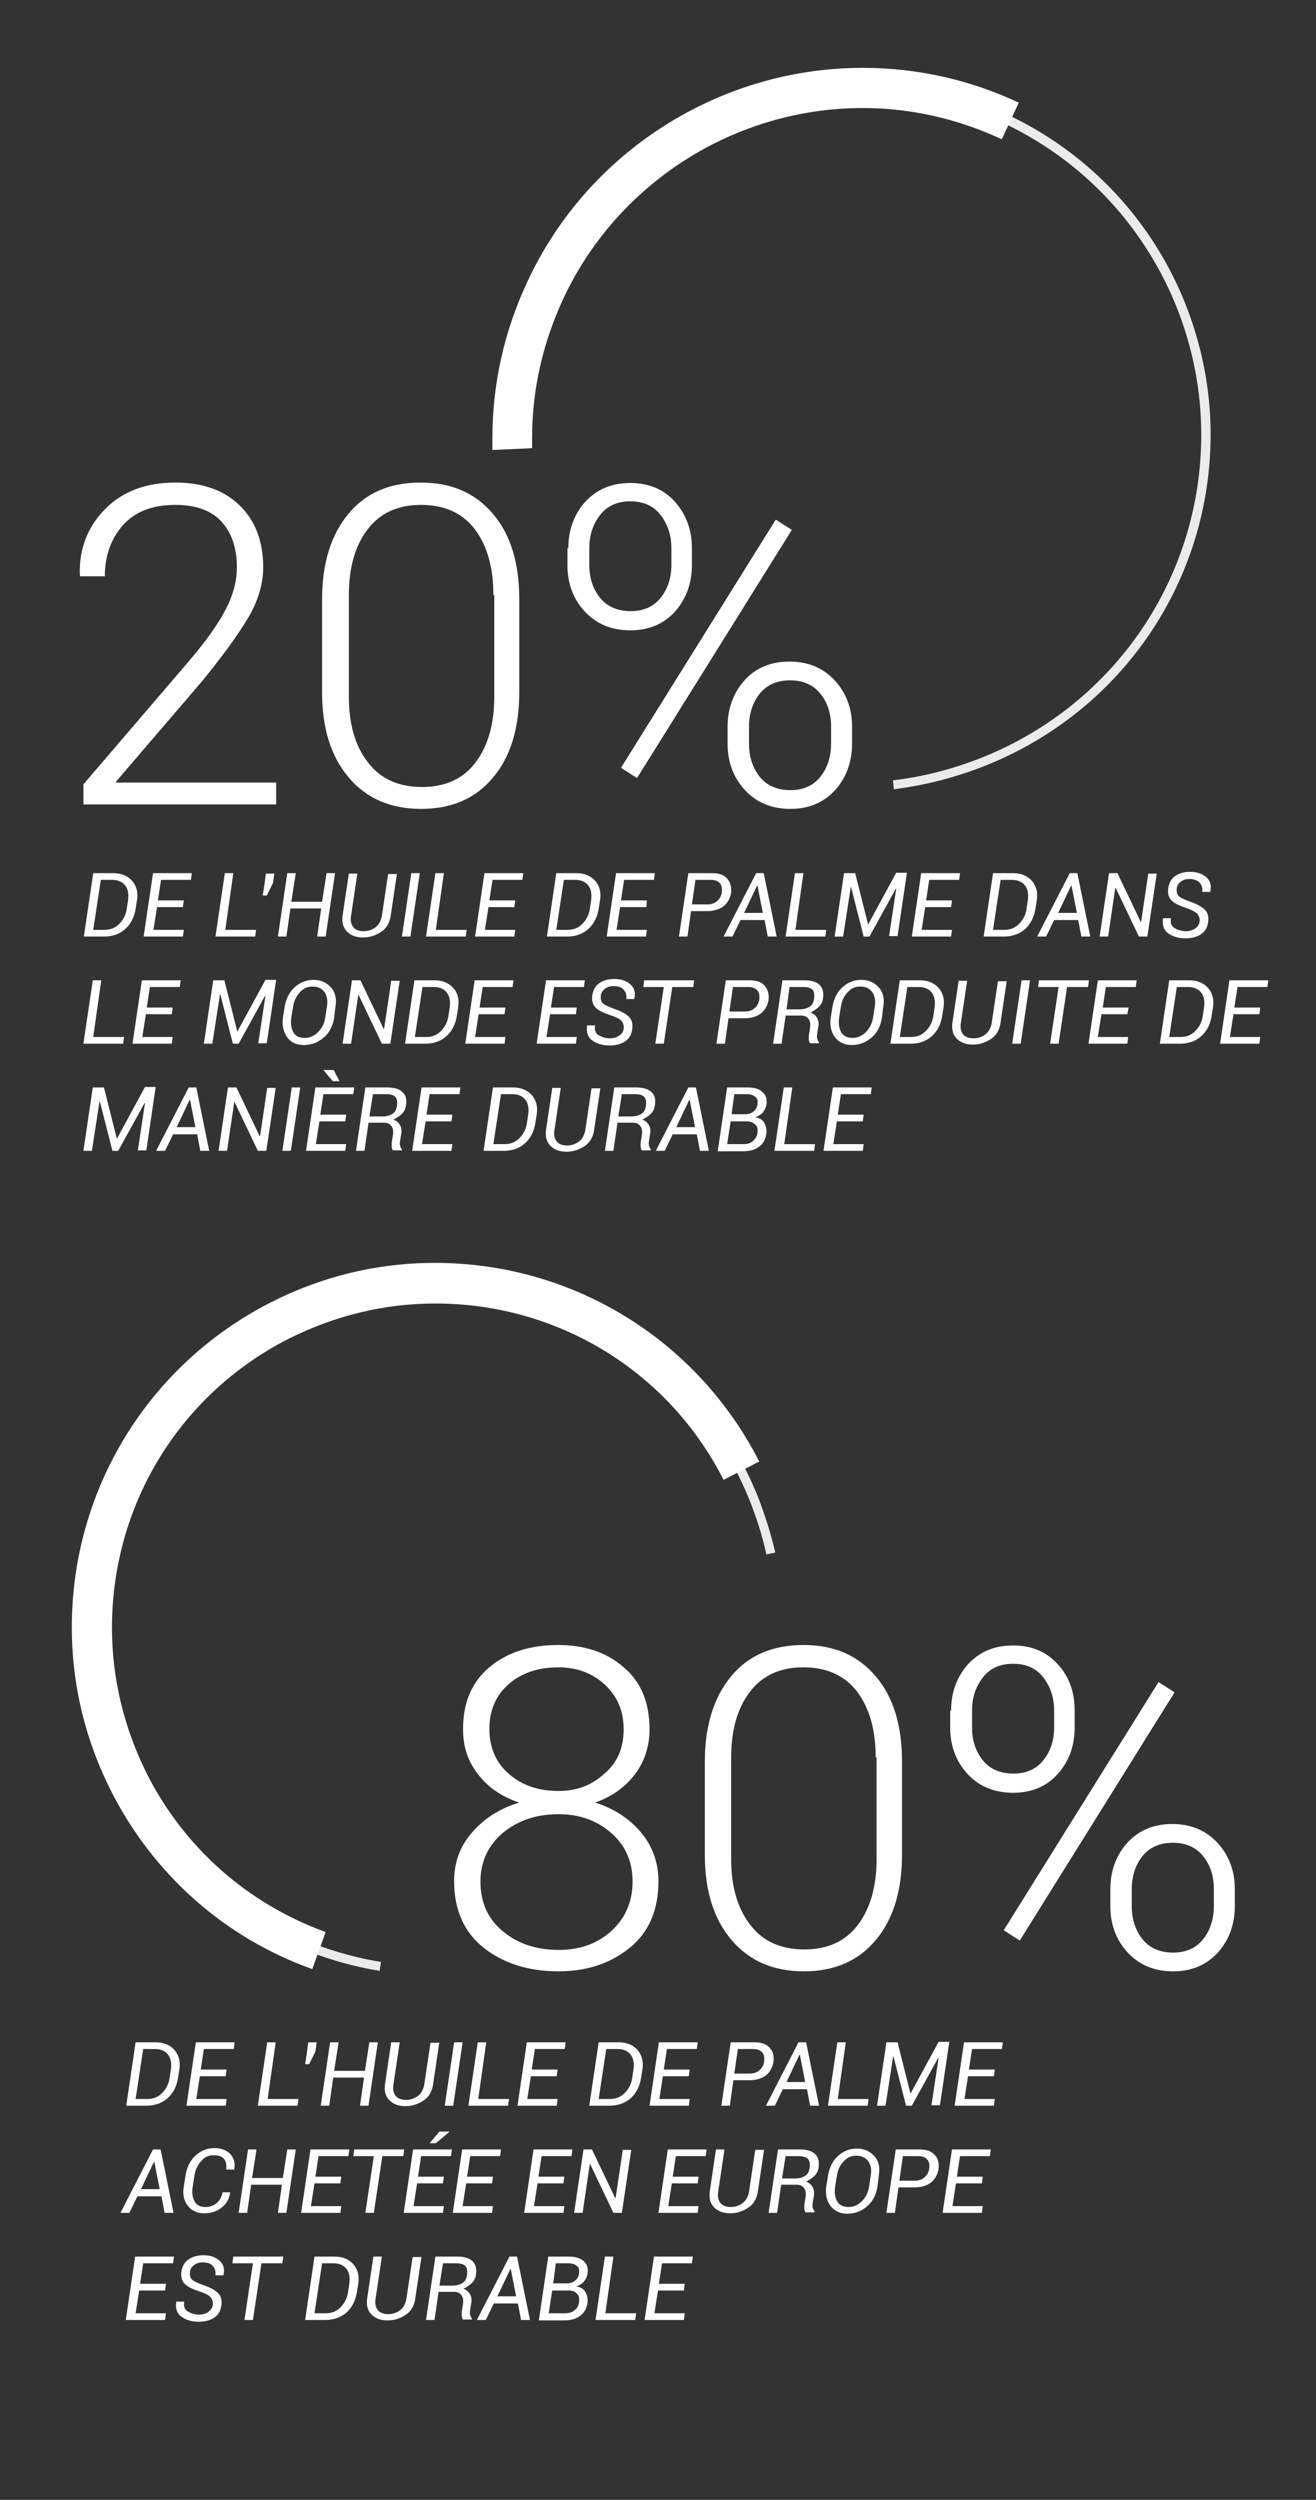 <?xml version="1.0" encoding="utf-8"?>
<!-- Generator: Adobe Illustrator 25.2.3, SVG Export Plug-In . SVG Version: 6.00 Build 0)  -->
<svg version="1.1" id="Calque_1" xmlns="http://www.w3.org/2000/svg" xmlns:xlink="http://www.w3.org/1999/xlink" x="0px" y="0px"
	 viewBox="0 0 295 560" style="enable-background:new 0 0 295 560;" xml:space="preserve">
<rect x="0" y="0" width="295" height="560" fill="#333333" stroke="none"/>
<style type="text/css">
	.st0{fill:#ECEBEB;}
	.st1{fill:#FFFFFF;}
</style>
<g id="OVAL-80_x25_">
	<path class="st0" d="M85.1,441.5C58,437,35.6,419.2,25.3,393.7c-3.8-9.4-5.7-19.2-5.7-29.2c0-32,19.2-60.4,48.8-72.3
		c9.4-3.8,19.2-5.7,29.2-5.7c32,0,60.4,19.2,72.3,48.8c1.6,4.1,2.9,8.3,3.9,12.5l-2,0.4c-0.9-4.1-2.2-8.2-3.8-12.2
		c-11.7-28.9-39.3-47.6-70.5-47.6c-9.8,0-19.3,1.9-28.4,5.6c-28.9,11.7-47.6,39.3-47.6,70.5c0,9.8,1.9,19.3,5.6,28.4
		c10,24.8,31.8,42.2,58.3,46.6L85.1,441.5z"/>
	<path class="st1" d="M70,441.1c-19.6-7-35.5-21.1-45-39.7c-5.9-11.6-8.9-24-8.9-36.9c0-30.8,17.1-58.7,44.5-72.7
		c11.6-5.9,24-8.9,36.9-8.9c30.8,0,58.7,17.1,72.7,44.5l-8,4.1C149.8,307.1,125,292,97.6,292c-11.5,0-22.5,2.7-32.9,7.9
		c-24.4,12.4-39.6,37.2-39.6,64.7c0,11.5,2.7,22.5,7.9,32.9c8.4,16.5,22.6,29,40,35.3L70,441.1z"/>
</g>
<g id="OVAL-20_x25_" transform="translate(72.476, 0)">
	<path class="st0" d="M127.9,176.8l-0.2-2c6.9-0.8,13.7-2.6,20.2-5.2c29.7-12,48.9-40.4,48.9-72.2c0-9.9-1.9-19.6-5.6-28.8
		c-11.9-29.4-40.1-48.4-72-48.4c-10.1,0-19.9,1.9-29.4,5.7C66.1,35.5,48.5,56,42.9,81l-2-0.4C46.7,55,64.7,33.8,89.1,24
		c9.7-3.9,19.8-5.9,30.1-5.9c32.7,0,61.7,19.5,73.9,49.6c3.8,9.5,5.8,19.4,5.8,29.6c0,32.7-19.7,61.8-50.2,74.1
		C142,174.1,135,175.9,127.9,176.8z"/>
	<path class="st1" d="M37.9,100.8c0-0.9,0-1.7,0-2.6c0-12.1,2.6-23.9,7.8-35C59.2,34,88.8,15.2,120.9,15.2c12.1,0,23.9,2.6,35,7.8
		l-3.8,8.2c-9.9-4.6-20.4-7-31.2-7c-28.7,0-55,16.8-67.1,42.7c-4.6,9.9-7,20.4-7,31.2c0,0.8,0,1.5,0,2.3L37.9,100.8z"/>
</g>
<g>
	<path class="st1" d="M61.9,180.2H18.7v-4.5l23.4-27.3c4.2-4.9,7-8.9,8.6-12.1c1.6-3.1,2.4-6.2,2.4-9.3c0-4.3-1.2-7.7-3.5-10.2
		c-2.3-2.5-5.8-3.7-10.3-3.7c-5.1,0-9,1.5-11.7,4.5c-2.7,3-4.1,6.9-4.1,11.5H18l-0.1-0.3c-0.2-5.8,1.7-10.7,5.6-14.7
		c3.9-4,9.2-6,15.8-6c6.1,0,10.9,1.7,14.4,5.1s5.3,8,5.3,13.9c0,3.8-1.2,7.7-3.5,11.5c-2.3,3.8-5.7,8.5-10.2,14L26,175.1l0.1,0.2
		h35.8V180.2z"/>
	<path class="st1" d="M116.4,155.1c0,8.1-2,14.5-5.9,19.1c-3.9,4.7-9.3,7-16.1,7s-12.2-2.3-16.2-7c-4-4.7-6-11-6-19.1v-20.9
		c0-8,2-14.4,5.9-19.1c3.9-4.7,9.3-7,16.2-7s12.2,2.3,16.2,7s5.9,11.1,5.9,19.1V155.1z M110.6,133.3c0-6.2-1.4-11.1-4.2-14.8
		c-2.8-3.6-6.8-5.4-12-5.4c-5.2,0-9.2,1.8-12,5.5c-2.8,3.6-4.2,8.6-4.2,14.7V156c0,6.2,1.4,11.1,4.3,14.8c2.8,3.7,6.9,5.5,12.1,5.5
		c5.2,0,9.2-1.8,12-5.5c2.8-3.7,4.2-8.6,4.2-14.8V133.3z"/>
	<path class="st1" d="M127.4,122.8c0-4.1,1.3-7.6,3.8-10.4c2.6-2.8,5.9-4.2,10.1-4.2c4.1,0,7.5,1.4,10,4.2s3.8,6.3,3.8,10.4v3.8
		c0,4.1-1.3,7.6-3.8,10.4c-2.5,2.8-5.9,4.2-10,4.2c-4.2,0-7.6-1.4-10.2-4.2c-2.6-2.8-3.9-6.3-3.9-10.4V122.8z M132.1,126.6
		c0,2.9,0.8,5.3,2.4,7.3c1.6,2,3.9,3,6.9,3c2.9,0,5.1-1,6.7-3c1.6-2,2.4-4.5,2.4-7.3v-3.8c0-2.9-0.8-5.3-2.4-7.4
		c-1.6-2.1-3.9-3.1-6.8-3.1s-5.2,1-6.8,3.1s-2.4,4.5-2.4,7.4V126.6z M142.8,174.3l-3.6-2.3l34.7-55.6l3.6,2.3L142.8,174.3z
		 M163.1,162.8c0-4.1,1.3-7.6,3.8-10.4s5.9-4.2,10.1-4.2c4.1,0,7.5,1.4,10.1,4.2s3.9,6.3,3.9,10.4v3.8c0,4.1-1.3,7.6-3.8,10.4
		c-2.6,2.8-5.9,4.2-10,4.2c-4.2,0-7.6-1.4-10.2-4.2c-2.6-2.8-3.9-6.3-3.9-10.4V162.8z M167.9,166.6c0,2.9,0.8,5.4,2.4,7.4
		c1.6,2,3.9,3,6.9,3c2.9,0,5.1-1,6.7-3c1.6-2,2.4-4.5,2.4-7.4v-3.8c0-3-0.8-5.4-2.4-7.4c-1.6-2-3.9-3-6.8-3s-5.2,1-6.8,3
		s-2.4,4.5-2.4,7.4V166.6z"/>
</g>
<g>
	<path class="st1" d="M145.6,387.4c0,3.8-1.1,7.2-3.3,10.1c-2.2,2.9-5.2,5-8.9,6.3c4.2,1.3,7.7,3.6,10.3,6.7
		c2.6,3.1,3.9,6.8,3.9,10.9c0,6.4-2.1,11.4-6.4,14.9s-9.6,5.3-16,5.3c-6.8,0-12.4-1.8-16.8-5.3c-4.4-3.5-6.6-8.5-6.6-14.9
		c0-4.2,1.3-7.8,4-10.9c2.7-3.1,6.2-5.4,10.6-6.7c-3.9-1.3-7-3.4-9.2-6.3c-2.3-2.9-3.4-6.2-3.4-10.1c0-6.1,2-10.7,6-14
		c4-3.3,9.1-4.9,15.3-4.9c5.9,0,10.8,1.6,14.6,4.9C143.7,376.7,145.6,381.4,145.6,387.4z M141.8,421.5c0-4.5-1.6-8.1-4.8-10.9
		s-7.1-4.2-11.8-4.2c-5,0-9.1,1.4-12.5,4.2c-3.3,2.8-5,6.5-5,10.9c0,4.7,1.7,8.4,5,11.1c3.3,2.8,7.5,4.2,12.6,4.2
		c4.7,0,8.6-1.4,11.7-4.2S141.8,426.1,141.8,421.5z M139.8,387.4c0-4.1-1.4-7.4-4.2-10s-6.3-3.9-10.4-3.9c-4.5,0-8.2,1.2-11.1,3.7
		c-2.9,2.5-4.4,5.9-4.4,10.1c0,4.2,1.5,7.6,4.4,10.1c3,2.6,6.7,3.8,11.1,3.8c4.1,0,7.5-1.3,10.3-3.9
		C138.4,394.9,139.8,391.5,139.8,387.4z"/>
	<path class="st1" d="M202.2,415.5c0,8.1-2,14.5-5.9,19.1c-3.9,4.7-9.3,7-16.1,7s-12.2-2.3-16.2-7c-4-4.7-6-11-6-19.1v-20.9
		c0-8,2-14.4,5.9-19.1c3.9-4.7,9.3-7,16.2-7s12.2,2.3,16.2,7s5.9,11.1,5.9,19.1V415.5z M196.3,393.7c0-6.2-1.4-11.1-4.2-14.8
		c-2.8-3.6-6.8-5.4-12-5.4c-5.2,0-9.2,1.8-12,5.5c-2.8,3.6-4.2,8.6-4.2,14.7v22.7c0,6.2,1.4,11.1,4.3,14.8c2.8,3.7,6.9,5.5,12.1,5.5
		c5.2,0,9.2-1.8,12-5.5c2.8-3.7,4.2-8.6,4.2-14.8V393.7z"/>
	<path class="st1" d="M213.2,383.2c0-4.1,1.3-7.6,3.8-10.4c2.6-2.8,5.9-4.2,10.1-4.2c4.1,0,7.5,1.4,10,4.2c2.6,2.8,3.8,6.3,3.8,10.4
		v3.8c0,4.1-1.3,7.6-3.8,10.4c-2.5,2.8-5.9,4.2-10,4.2c-4.2,0-7.6-1.4-10.2-4.2c-2.6-2.8-3.9-6.3-3.9-10.4V383.2z M217.9,387
		c0,2.9,0.8,5.3,2.4,7.3c1.6,2,3.9,3,6.9,3c2.9,0,5.1-1,6.7-3c1.6-2,2.4-4.5,2.4-7.3v-3.8c0-2.9-0.8-5.3-2.4-7.4
		c-1.6-2.1-3.9-3.1-6.8-3.1s-5.2,1-6.8,3.1s-2.4,4.5-2.4,7.4V387z M228.6,434.7l-3.6-2.3l34.7-55.6l3.6,2.3L228.6,434.7z
		 M248.9,423.2c0-4.1,1.3-7.6,3.8-10.4c2.6-2.8,5.9-4.2,10.1-4.2c4.1,0,7.5,1.4,10.1,4.2c2.6,2.8,3.9,6.3,3.9,10.4v3.8
		c0,4.1-1.3,7.6-3.8,10.4c-2.6,2.8-5.9,4.2-10,4.2c-4.2,0-7.6-1.4-10.2-4.2c-2.6-2.8-3.9-6.3-3.9-10.4V423.2z M253.7,427
		c0,2.9,0.8,5.4,2.4,7.4c1.6,2,3.9,3,6.9,3c2.9,0,5.1-1,6.7-3c1.6-2,2.4-4.5,2.4-7.4v-3.8c0-3-0.8-5.4-2.4-7.4c-1.6-2-3.9-3-6.8-3
		s-5.2,1-6.8,3c-1.6,2-2.4,4.5-2.4,7.4V427z"/>
</g>
<g>
	<path class="st1" d="M18.8,209.8l2.1-14.2h4.5c1.8,0,3.2,0.6,4.2,1.7s1.4,2.6,1.1,4.4l-0.3,1.9c-0.3,1.9-1.1,3.4-2.3,4.5
		s-2.9,1.7-4.7,1.7H18.8z M22.6,197.1l-1.7,11.2h2.5c1.3,0,2.4-0.4,3.3-1.3s1.5-2,1.7-3.3l0.3-2c0.2-1.4,0-2.5-0.6-3.3
		s-1.6-1.3-2.9-1.3H22.6z"/>
	<path class="st1" d="M41,203.2h-5.8l-0.8,5.1h6.8l-0.2,1.5h-8.8l2.1-14.2h8.7l-0.2,1.5h-6.7l-0.7,4.6h5.8L41,203.2z"/>
	<path class="st1" d="M50.5,208.3h6.9l-0.2,1.5h-8.9l2.1-14.2h1.9L50.5,208.3z"/>
	<path class="st1" d="M61.2,197.8l-1.4,2.8h-0.9l0.4-2.6l0.3-2.3h1.9L61.2,197.8z"/>
	<path class="st1" d="M73,209.8h-1.9l0.9-6.3h-6.9l-0.9,6.3h-1.9l2.1-14.2h1.9l-1,6.4h6.9l1-6.4h1.9L73,209.8z"/>
	<path class="st1" d="M89,195.6l-1.4,9.4c-0.2,1.6-0.9,2.9-2.1,3.7S83,210,81.4,210c-1.5,0-2.7-0.4-3.6-1.3s-1.2-2.1-1-3.6l1.4-9.4
		h1.9l-1.4,9.4c-0.2,1.1,0,2,0.5,2.6s1.3,0.9,2.3,0.9c1,0,1.9-0.3,2.7-0.9s1.2-1.5,1.4-2.5l1.4-9.4H89z"/>
	<path class="st1" d="M92,209.8h-1.9l2.1-14.2h1.9L92,209.8z"/>
	<path class="st1" d="M97.7,208.3h6.9l-0.2,1.5h-8.9l2.1-14.2h1.9L97.7,208.3z"/>
	<path class="st1" d="M115.3,203.2h-5.8l-0.8,5.1h6.8l-0.2,1.5h-8.8l2.1-14.2h8.7l-0.2,1.5h-6.7l-0.7,4.6h5.8L115.3,203.2z"/>
	<path class="st1" d="M122.6,209.8l2.1-14.2h4.5c1.8,0,3.2,0.6,4.2,1.7s1.4,2.6,1.1,4.4l-0.3,1.9c-0.3,1.9-1.1,3.4-2.3,4.5
		s-2.9,1.7-4.7,1.7H122.6z M126.4,197.1l-1.7,11.2h2.5c1.3,0,2.4-0.4,3.3-1.3s1.5-2,1.7-3.3l0.3-2c0.2-1.4,0-2.5-0.6-3.3
		s-1.6-1.3-2.9-1.3H126.4z"/>
	<path class="st1" d="M144.9,203.2H139l-0.8,5.1h6.8l-0.2,1.5h-8.8l2.1-14.2h8.7l-0.2,1.5h-6.7l-0.7,4.6h5.8L144.9,203.2z"/>
	<path class="st1" d="M154.9,204.1l-0.8,5.7h-1.9l2.1-14.2h5.4c1.5,0,2.6,0.4,3.3,1.2s1,1.8,0.9,3.1c-0.2,1.3-0.8,2.4-1.7,3.1
		c-0.9,0.7-2.2,1.1-3.7,1.1H154.9z M155.1,202.6h3.5c0.9,0,1.7-0.3,2.2-0.8c0.6-0.5,0.9-1.2,1-1.9c0.1-0.8,0-1.5-0.4-2
		c-0.4-0.5-1.1-0.8-2-0.8h-3.5L155.1,202.6z"/>
	<path class="st1" d="M171.4,206.1H166l-1.8,3.7h-2l7.3-14.2h1.7l2.9,14.2h-2L171.4,206.1z M166.8,204.5h4.2l-1.2-6.1l-0.1,0
		L166.8,204.5z"/>
	<path class="st1" d="M178.3,208.3h6.9l-0.2,1.5h-8.9l2.1-14.2h1.9L178.3,208.3z"/>
	<path class="st1" d="M194.6,207.1L194.6,207.1l6.3-11.6h2.4l-2.1,14.2h-1.9l1.6-10.6l-0.1,0l-5.9,10.7h-1.3l-2.8-11h-0.1l-1.7,11
		h-1.9l2.1-14.2h2.5L194.6,207.1z"/>
	<path class="st1" d="M213.2,203.2h-5.8l-0.8,5.1h6.8l-0.2,1.5h-8.8l2.1-14.2h8.7l-0.2,1.5h-6.7l-0.7,4.6h5.8L213.2,203.2z"/>
	<path class="st1" d="M220.5,209.8l2.1-14.2h4.5c1.8,0,3.2,0.6,4.2,1.7c1,1.2,1.4,2.6,1.1,4.4l-0.3,1.9c-0.3,1.9-1.1,3.4-2.3,4.5
		s-2.9,1.7-4.7,1.7H220.5z M224.3,197.1l-1.7,11.2h2.5c1.3,0,2.4-0.4,3.3-1.3c0.9-0.9,1.5-2,1.7-3.3l0.3-2c0.2-1.4,0-2.5-0.6-3.3
		s-1.6-1.3-2.9-1.3H224.3z"/>
	<path class="st1" d="M241.7,206.1h-5.4l-1.8,3.7h-2l7.3-14.2h1.7l2.9,14.2h-2L241.7,206.1z M237.2,204.5h4.2l-1.2-6.1l-0.1,0
		L237.2,204.5z"/>
	<path class="st1" d="M257.2,209.8h-1.9l-5.2-10.9l-0.1,0l-1.6,10.9h-1.9l2.1-14.2h1.9l5.2,10.9l0.1,0l1.6-10.8h1.9L257.2,209.8z"/>
	<path class="st1" d="M268.9,206.5c0.1-0.7-0.1-1.3-0.5-1.8c-0.4-0.4-1.3-0.9-2.5-1.3c-1.5-0.5-2.6-1-3.3-1.7s-0.9-1.7-0.7-2.9
		c0.2-1.1,0.7-2,1.6-2.6c0.9-0.6,2-0.9,3.3-0.9c1.5,0,2.7,0.4,3.6,1.2c0.9,0.8,1.2,1.8,0.9,3.2l0,0.1h-1.8c0.1-0.9-0.1-1.5-0.6-2.1
		c-0.5-0.5-1.3-0.8-2.3-0.8c-0.7,0-1.4,0.2-1.9,0.6s-0.8,0.8-0.9,1.4c-0.1,0.8,0,1.4,0.4,1.8c0.4,0.4,1.2,0.8,2.6,1.3
		c1.5,0.5,2.6,1.1,3.3,1.8c0.7,0.7,0.9,1.6,0.7,2.9c-0.2,1.2-0.7,2-1.6,2.6c-0.9,0.6-2.1,0.9-3.5,0.9c-1.5,0-2.8-0.4-3.8-1.1
		c-1-0.7-1.4-1.8-1.2-3.3l0-0.1h1.8c-0.2,1,0.1,1.8,0.8,2.2s1.5,0.7,2.6,0.7c0.7,0,1.4-0.2,2-0.6S268.8,207.1,268.9,206.5z"/>
	<path class="st1" d="M20.9,232.3h6.9l-0.2,1.5h-8.9l2.1-14.2h1.9L20.9,232.3z"/>
	<path class="st1" d="M38.5,227.2h-5.8l-0.8,5.1h6.8l-0.2,1.5h-8.8l2.1-14.2h8.7l-0.2,1.5h-6.7l-0.7,4.6h5.8L38.5,227.2z"/>
	<path class="st1" d="M53.2,231.1L53.2,231.1l6.3-11.6h2.4l-2.1,14.2h-1.9l1.6-10.6l-0.1,0l-5.9,10.7h-1.3l-2.8-11h-0.1l-1.7,11
		h-1.9l2.1-14.2h2.5L53.2,231.1z"/>
	<path class="st1" d="M74.9,228c-0.3,1.8-1,3.3-2.3,4.4s-2.7,1.7-4.5,1.7c-1.6,0-2.9-0.6-3.7-1.7s-1.2-2.6-1-4.3l0.4-2.5
		c0.3-1.8,1-3.3,2.2-4.4s2.6-1.7,4.3-1.7c1.6,0,2.9,0.6,3.9,1.7s1.3,2.6,1,4.3L74.9,228z M73.3,225.4c0.2-1.3,0-2.4-0.6-3.2
		s-1.5-1.2-2.7-1.2c-1.1,0-2,0.4-2.8,1.3s-1.3,1.9-1.5,3.2l-0.4,2.5c-0.2,1.4,0,2.4,0.5,3.3s1.4,1.2,2.5,1.2c1.1,0,2.1-0.4,3-1.3
		s1.4-1.9,1.6-3.2L73.3,225.4z"/>
	<path class="st1" d="M87.5,233.8h-1.9l-5.2-10.9l-0.1,0l-1.6,10.9h-1.9l2.1-14.2h1.9l5.2,10.9l0.1,0l1.6-10.8h1.9L87.5,233.8z"/>
	<path class="st1" d="M90.8,233.8l2.1-14.2h4.5c1.8,0,3.2,0.6,4.2,1.7s1.4,2.6,1.1,4.4l-0.3,1.9c-0.3,1.9-1.1,3.4-2.3,4.5
		s-2.9,1.7-4.7,1.7H90.8z M94.7,221.1L93,232.3h2.5c1.3,0,2.4-0.4,3.3-1.3s1.5-2,1.7-3.3l0.3-2c0.2-1.4,0-2.5-0.6-3.3
		s-1.6-1.3-2.9-1.3H94.7z"/>
	<path class="st1" d="M113.1,227.2h-5.8l-0.8,5.1h6.8l-0.2,1.5h-8.8l2.1-14.2h8.7l-0.2,1.5h-6.7l-0.7,4.6h5.8L113.1,227.2z"/>
	<path class="st1" d="M129.1,227.2h-5.8l-0.8,5.1h6.8l-0.2,1.5h-8.8l2.1-14.2h8.7l-0.2,1.5h-6.7l-0.7,4.6h5.8L129.1,227.2z"/>
	<path class="st1" d="M139.8,230.5c0.1-0.7-0.1-1.3-0.5-1.8s-1.3-0.9-2.5-1.3c-1.5-0.5-2.6-1-3.3-1.7s-0.9-1.7-0.7-2.9
		c0.2-1.1,0.7-2,1.6-2.6s2-0.9,3.3-0.9c1.5,0,2.7,0.4,3.6,1.2s1.2,1.8,0.9,3.2l0,0.1h-1.8c0.1-0.9-0.1-1.5-0.6-2.1s-1.3-0.8-2.3-0.8
		c-0.7,0-1.4,0.2-1.9,0.6s-0.8,0.8-0.9,1.4c-0.1,0.8,0,1.4,0.4,1.8s1.2,0.8,2.6,1.3c1.5,0.5,2.6,1.1,3.3,1.8s0.9,1.6,0.7,2.9
		c-0.2,1.2-0.7,2-1.6,2.6s-2.1,0.9-3.5,0.9c-1.5,0-2.8-0.4-3.8-1.1s-1.4-1.8-1.2-3.3l0-0.1h1.8c-0.2,1,0.1,1.8,0.8,2.2
		s1.5,0.7,2.6,0.7c0.7,0,1.4-0.2,2-0.6S139.7,231.1,139.8,230.5z"/>
	<path class="st1" d="M155.4,221.1h-4.7l-1.9,12.7h-1.9l1.9-12.7h-4.6l0.2-1.5h11.2L155.4,221.1z"/>
	<path class="st1" d="M163.3,228.1l-0.8,5.7h-1.9l2.1-14.2h5.4c1.5,0,2.6,0.4,3.3,1.2s1,1.8,0.9,3.1c-0.2,1.3-0.8,2.4-1.7,3.1
		c-0.9,0.7-2.2,1.1-3.7,1.1H163.3z M163.5,226.6h3.5c0.9,0,1.7-0.3,2.2-0.8c0.6-0.5,0.9-1.2,1-1.9c0.1-0.8,0-1.5-0.4-2
		c-0.4-0.5-1.1-0.8-2-0.8h-3.5L163.5,226.6z"/>
	<path class="st1" d="M176.1,227.6l-0.9,6.2h-1.9l2.1-14.2h4.9c1.5,0,2.6,0.3,3.4,1c0.7,0.7,1,1.7,0.8,3c-0.1,0.8-0.4,1.4-0.9,1.9
		c-0.5,0.5-1.1,0.9-1.9,1.3c0.7,0.3,1.2,0.7,1.5,1.3s0.4,1.3,0.2,2.1l-0.2,1.3c-0.1,0.5-0.1,0.9,0,1.2s0.2,0.6,0.4,0.8l0,0.2h-2
		c-0.2-0.2-0.3-0.5-0.3-1c0-0.4,0-0.9,0.1-1.3l0.2-1.3c0.1-0.8,0-1.4-0.4-1.9c-0.4-0.5-0.9-0.7-1.7-0.7H176.1z M176.3,226.1h2.8
		c1,0,1.8-0.2,2.4-0.6c0.6-0.4,0.9-1,1-1.9c0.1-0.8,0-1.5-0.4-1.9c-0.4-0.4-1.1-0.6-2.1-0.6H177L176.3,226.1z"/>
	<path class="st1" d="M197.7,228c-0.3,1.8-1,3.3-2.3,4.4s-2.7,1.7-4.5,1.7c-1.6,0-2.8-0.6-3.7-1.7c-0.9-1.2-1.2-2.6-1-4.3l0.4-2.5
		c0.3-1.8,1-3.3,2.2-4.4c1.2-1.1,2.6-1.7,4.3-1.7c1.6,0,2.9,0.6,3.9,1.7s1.3,2.6,1,4.3L197.7,228z M196.1,225.4
		c0.2-1.3,0-2.4-0.6-3.2c-0.6-0.8-1.5-1.2-2.7-1.2c-1.1,0-2,0.4-2.8,1.3c-0.8,0.8-1.3,1.9-1.5,3.2l-0.4,2.5c-0.2,1.4,0,2.4,0.5,3.3
		c0.5,0.8,1.4,1.2,2.5,1.2c1.1,0,2.1-0.4,3-1.3c0.8-0.8,1.4-1.9,1.6-3.2L196.1,225.4z"/>
	<path class="st1" d="M199.6,233.8l2.1-14.2h4.5c1.8,0,3.2,0.6,4.2,1.7c1,1.2,1.4,2.6,1.1,4.4l-0.3,1.9c-0.3,1.9-1.1,3.4-2.3,4.5
		s-2.9,1.7-4.7,1.7H199.6z M203.4,221.1l-1.7,11.2h2.5c1.3,0,2.4-0.4,3.3-1.3c0.9-0.9,1.5-2,1.7-3.3l0.3-2c0.2-1.4,0-2.5-0.6-3.3
		s-1.6-1.3-2.9-1.3H203.4z"/>
	<path class="st1" d="M225.7,219.6l-1.4,9.4c-0.2,1.6-0.9,2.9-2.1,3.7s-2.5,1.3-4.1,1.3c-1.5,0-2.7-0.4-3.6-1.3s-1.2-2.1-1-3.6
		l1.4-9.4h1.9l-1.4,9.4c-0.2,1.1,0,2,0.5,2.6s1.3,0.9,2.3,0.9c1,0,1.9-0.3,2.7-0.9c0.8-0.6,1.2-1.5,1.4-2.5l1.4-9.4H225.7z"/>
	<path class="st1" d="M228.8,233.8h-1.9l2.1-14.2h1.9L228.8,233.8z"/>
	<path class="st1" d="M243.9,221.1h-4.7l-1.9,12.7h-1.9l1.9-12.7h-4.6l0.2-1.5h11.2L243.9,221.1z"/>
	<path class="st1" d="M252.7,227.2h-5.8l-0.8,5.1h6.8l-0.2,1.5H244l2.1-14.2h8.7l-0.2,1.5h-6.7l-0.7,4.6h5.8L252.7,227.2z"/>
	<path class="st1" d="M260,233.8l2.1-14.2h4.5c1.8,0,3.2,0.6,4.2,1.7c1,1.2,1.4,2.6,1.1,4.4l-0.3,1.9c-0.3,1.9-1.1,3.4-2.3,4.5
		s-2.9,1.7-4.7,1.7H260z M263.8,221.1l-1.7,11.2h2.5c1.3,0,2.4-0.4,3.3-1.3c0.9-0.9,1.5-2,1.7-3.3l0.3-2c0.2-1.4,0-2.5-0.6-3.3
		s-1.6-1.3-2.9-1.3H263.8z"/>
	<path class="st1" d="M282.3,227.2h-5.8l-0.8,5.1h6.8l-0.2,1.5h-8.8l2.1-14.2h8.7l-0.2,1.5h-6.7l-0.7,4.6h5.8L282.3,227.2z"/>
	<path class="st1" d="M26.2,255.1L26.2,255.1l6.3-11.6h2.4l-2.1,14.2h-1.9l1.6-10.6l-0.1,0l-5.9,10.7h-1.3l-2.8-11h-0.1l-1.7,11
		h-1.9l2.1-14.2h2.5L26.2,255.1z"/>
	<path class="st1" d="M44.2,254.1h-5.4l-1.8,3.7h-2l7.3-14.2H44l2.9,14.2h-2L44.2,254.1z M39.6,252.5h4.2l-1.2-6.1l-0.1,0
		L39.6,252.5z"/>
	<path class="st1" d="M59.7,257.8h-1.9l-5.2-10.9l-0.1,0l-1.6,10.9h-1.9l2.1-14.2H53l5.2,10.9l0.1,0l1.6-10.8h1.9L59.7,257.8z"/>
	<path class="st1" d="M65.2,257.8h-1.9l2.1-14.2h1.9L65.2,257.8z"/>
	<path class="st1" d="M77.4,251.2h-5.8l-0.8,5.1h6.8l-0.2,1.5h-8.8l2.1-14.2h8.7l-0.2,1.5h-6.7l-0.7,4.6h5.8L77.4,251.2z
		 M76.1,242.2h-1.5l-2.1-2.5l0,0h2.3L76.1,242.2z"/>
	<path class="st1" d="M82.6,251.6l-0.9,6.2h-1.9l2.1-14.2h4.9c1.5,0,2.6,0.3,3.4,1s1,1.7,0.8,3c-0.1,0.8-0.4,1.4-0.9,1.9
		s-1.1,0.9-1.9,1.3c0.7,0.3,1.2,0.7,1.5,1.3s0.4,1.3,0.2,2.1l-0.2,1.3c-0.1,0.5-0.1,0.9,0,1.2s0.2,0.6,0.4,0.8l0,0.2h-2
		c-0.2-0.2-0.3-0.5-0.3-1s0-0.9,0.1-1.3l0.2-1.3c0.1-0.8,0-1.4-0.4-1.9s-0.9-0.7-1.7-0.7H82.6z M82.8,250.1h2.8c1,0,1.8-0.2,2.4-0.6
		s0.9-1,1-1.9c0.1-0.8,0-1.5-0.4-1.9s-1.1-0.6-2.1-0.6h-2.9L82.8,250.1z"/>
	<path class="st1" d="M101.2,251.2h-5.8l-0.8,5.1h6.8l-0.2,1.5h-8.8l2.1-14.2h8.7l-0.2,1.5h-6.7l-0.7,4.6h5.8L101.2,251.2z"/>
	<path class="st1" d="M108.4,257.8l2.1-14.2h4.5c1.8,0,3.2,0.6,4.2,1.7s1.4,2.6,1.1,4.4l-0.3,1.9c-0.3,1.9-1.1,3.4-2.3,4.5
		s-2.9,1.7-4.7,1.7H108.4z M112.3,245.1l-1.7,11.2h2.5c1.3,0,2.4-0.4,3.3-1.3s1.5-2,1.7-3.3l0.3-2c0.2-1.4,0-2.5-0.6-3.3
		s-1.6-1.3-2.9-1.3H112.3z"/>
	<path class="st1" d="M134.6,243.6l-1.4,9.4c-0.2,1.6-0.9,2.9-2.1,3.7s-2.5,1.3-4.1,1.3c-1.5,0-2.7-0.4-3.6-1.3s-1.2-2.1-1-3.6
		l1.4-9.4h1.9l-1.4,9.4c-0.2,1.1,0,2,0.5,2.6s1.3,0.9,2.3,0.9c1,0,1.9-0.3,2.7-0.9s1.2-1.5,1.4-2.5l1.4-9.4H134.6z"/>
	<path class="st1" d="M138.4,251.6l-0.9,6.2h-1.9l2.1-14.2h4.9c1.5,0,2.6,0.3,3.4,1s1,1.7,0.8,3c-0.1,0.8-0.4,1.4-0.9,1.9
		s-1.1,0.9-1.9,1.3c0.7,0.3,1.2,0.7,1.5,1.3s0.4,1.3,0.2,2.1l-0.2,1.3c-0.1,0.5-0.1,0.9,0,1.2s0.2,0.6,0.4,0.8l0,0.2h-2
		c-0.2-0.2-0.3-0.5-0.3-1s0-0.9,0.1-1.3l0.2-1.3c0.1-0.8,0-1.4-0.4-1.9s-0.9-0.7-1.7-0.7H138.4z M138.6,250.1h2.8
		c1,0,1.8-0.2,2.4-0.6s0.9-1,1-1.9c0.1-0.8,0-1.5-0.4-1.9s-1.1-0.6-2.1-0.6h-2.9L138.6,250.1z"/>
	<path class="st1" d="M156.2,254.1h-5.4l-1.8,3.7h-2l7.3-14.2h1.7l2.9,14.2h-2L156.2,254.1z M151.6,252.5h4.2l-1.2-6.1l-0.1,0
		L151.6,252.5z"/>
	<path class="st1" d="M160.9,257.8l2.1-14.2h4.6c1.4,0,2.5,0.3,3.3,1s1.1,1.6,0.9,2.9c-0.1,0.6-0.4,1.2-0.8,1.7
		c-0.4,0.5-1,0.8-1.7,1.1c0.9,0.1,1.6,0.5,2,1.2s0.6,1.5,0.5,2.4c-0.2,1.4-0.8,2.4-1.7,3c-0.9,0.7-2.1,1-3.6,1H160.9z M163.8,251.1
		l-0.8,5.2h3.7c0.8,0,1.6-0.2,2.1-0.7s0.9-1,1-1.8c0.1-0.8,0-1.5-0.5-1.9s-1-0.7-1.9-0.7h-0.1H163.8z M164,249.6h3.1
		c0.7,0,1.3-0.2,1.8-0.6c0.5-0.4,0.8-0.9,0.9-1.6c0.1-0.8,0-1.4-0.5-1.7c-0.4-0.4-1.1-0.6-2-0.6h-2.7L164,249.6z"/>
	<path class="st1" d="M175.8,256.3h6.9l-0.2,1.5h-8.9l2.1-14.2h1.9L175.8,256.3z"/>
	<path class="st1" d="M193.4,251.2h-5.8l-0.8,5.1h6.8l-0.2,1.5h-8.8l2.1-14.2h8.7l-0.2,1.5h-6.7l-0.7,4.6h5.8L193.4,251.2z"/>
</g>
<g>
	<path class="st1" d="M28.3,471.7l2.1-14.2h4.5c1.8,0,3.2,0.6,4.2,1.7c1,1.2,1.4,2.6,1.1,4.4l-0.3,1.9c-0.3,1.9-1.1,3.4-2.3,4.5
		s-2.9,1.7-4.7,1.7H28.3z M32.1,459l-1.7,11.2H33c1.3,0,2.4-0.4,3.3-1.3c0.9-0.9,1.5-2,1.7-3.3l0.3-2c0.2-1.4,0-2.5-0.6-3.3
		c-0.6-0.8-1.6-1.3-2.9-1.3H32.1z"/>
	<path class="st1" d="M50.6,465.1h-5.8l-0.8,5.1h6.8l-0.2,1.5h-8.8l2.1-14.2h8.7l-0.2,1.5h-6.7l-0.7,4.6h5.8L50.6,465.1z"/>
	<path class="st1" d="M60,470.2h6.9l-0.2,1.5h-8.9l2.1-14.2h1.9L60,470.2z"/>
	<path class="st1" d="M70.7,459.6l-1.4,2.8h-0.9l0.4-2.6l0.3-2.3H71L70.7,459.6z"/>
	<path class="st1" d="M82.6,471.7h-1.9l0.9-6.3h-6.9l-0.9,6.3h-1.9l2.1-14.2h1.9l-1,6.4h6.9l1-6.4h1.9L82.6,471.7z"/>
	<path class="st1" d="M98.5,457.4l-1.4,9.4c-0.2,1.6-0.9,2.9-2.1,3.7s-2.5,1.3-4.1,1.3c-1.5,0-2.7-0.4-3.6-1.3s-1.2-2.1-1-3.6
		l1.4-9.4h1.9l-1.4,9.4c-0.2,1.1,0,2,0.5,2.6c0.5,0.6,1.3,0.9,2.3,0.9c1,0,1.9-0.3,2.7-0.9c0.8-0.6,1.2-1.5,1.4-2.5l1.4-9.4H98.5z"
		/>
	<path class="st1" d="M101.6,471.7h-1.9l2.1-14.2h1.9L101.6,471.7z"/>
	<path class="st1" d="M107.2,470.2h6.9l-0.2,1.5h-8.9l2.1-14.2h1.9L107.2,470.2z"/>
	<path class="st1" d="M124.8,465.1H119l-0.8,5.1h6.8l-0.2,1.5h-8.8l2.1-14.2h8.7l-0.2,1.5h-6.7l-0.7,4.6h5.8L124.8,465.1z"/>
	<path class="st1" d="M132.1,471.7l2.1-14.2h4.5c1.8,0,3.2,0.6,4.2,1.7c1,1.2,1.4,2.6,1.1,4.4l-0.3,1.9c-0.3,1.9-1.1,3.4-2.3,4.5
		s-2.9,1.7-4.7,1.7H132.1z M135.9,459l-1.7,11.2h2.5c1.3,0,2.4-0.4,3.3-1.3c0.9-0.9,1.5-2,1.7-3.3l0.3-2c0.2-1.4,0-2.5-0.6-3.3
		c-0.6-0.8-1.6-1.3-2.9-1.3H135.9z"/>
	<path class="st1" d="M154.4,465.1h-5.8l-0.8,5.1h6.8l-0.2,1.5h-8.8l2.1-14.2h8.7l-0.2,1.5h-6.7l-0.7,4.6h5.8L154.4,465.1z"/>
	<path class="st1" d="M164.4,466l-0.8,5.7h-1.9l2.1-14.2h5.4c1.5,0,2.6,0.4,3.3,1.2c0.8,0.8,1,1.8,0.9,3.1c-0.2,1.3-0.8,2.4-1.7,3.1
		c-0.9,0.7-2.2,1.1-3.7,1.1H164.4z M164.6,464.5h3.5c0.9,0,1.7-0.3,2.2-0.8c0.6-0.5,0.9-1.2,1-1.9c0.1-0.8,0-1.5-0.4-2
		c-0.4-0.5-1.1-0.8-2-0.8h-3.5L164.6,464.5z"/>
	<path class="st1" d="M180.9,468h-5.4l-1.8,3.7h-2l7.3-14.2h1.7l2.9,14.2h-2L180.9,468z M176.3,466.4h4.2l-1.2-6.1l-0.1,0
		L176.3,466.4z"/>
	<path class="st1" d="M187.8,470.2h6.9l-0.2,1.5h-8.9l2.1-14.2h1.9L187.8,470.2z"/>
	<path class="st1" d="M204.1,469L204.1,469l6.3-11.6h2.4l-2.1,14.2h-1.9l1.6-10.6l-0.1,0l-5.9,10.7h-1.3l-2.8-11h-0.1l-1.7,11h-1.9
		l2.1-14.2h2.5L204.1,469z"/>
	<path class="st1" d="M222.8,465.1h-5.8l-0.8,5.1h6.8l-0.2,1.5H214l2.1-14.2h8.7l-0.2,1.5h-6.7l-0.7,4.6h5.8L222.8,465.1z"/>
	<path class="st1" d="M36.2,492h-5.4l-1.8,3.7h-2l7.3-14.2h1.7l2.9,14.2h-2L36.2,492z M31.6,490.4h4.2l-1.2-6.1l-0.1,0L31.6,490.4z"
		/>
	<path class="st1" d="M51.6,491.1L51.6,491.1c-0.2,1.4-0.8,2.6-1.9,3.4c-1.1,0.9-2.4,1.3-4,1.3c-1.5,0-2.8-0.6-3.6-1.7
		c-0.9-1.1-1.2-2.6-0.9-4.3l0.4-2.5c0.3-1.8,1-3.3,2.2-4.4c1.2-1.1,2.6-1.7,4.2-1.7c1.5,0,2.7,0.4,3.6,1.3c0.8,0.9,1.2,2,0.9,3.4
		l0,0.1h-1.8c0.1-1,0-1.8-0.5-2.4c-0.5-0.6-1.3-0.8-2.4-0.8c-1,0-1.9,0.4-2.7,1.3c-0.8,0.9-1.3,1.9-1.5,3.2l-0.4,2.5
		c-0.2,1.3-0.1,2.4,0.4,3.3s1.3,1.3,2.4,1.3c1,0,1.9-0.3,2.6-0.9c0.7-0.6,1.1-1.4,1.3-2.4H51.6z"/>
	<path class="st1" d="M64.2,495.7h-1.9l0.9-6.3h-6.9l-0.9,6.3h-1.9l2.1-14.2h1.9l-1,6.4h6.9l1-6.4h1.9L64.2,495.7z"/>
	<path class="st1" d="M76.3,489.1h-5.8l-0.8,5.1h6.8l-0.2,1.5h-8.8l2.1-14.2h8.7l-0.2,1.5h-6.7l-0.7,4.6h5.8L76.3,489.1z"/>
	<path class="st1" d="M90.4,483h-4.7l-1.9,12.7h-1.9l1.9-12.7h-4.6l0.2-1.5h11.2L90.4,483z"/>
	<path class="st1" d="M99.3,489.1h-5.8l-0.8,5.1h6.8l-0.2,1.5h-8.8l2.1-14.2h8.7l-0.2,1.5h-6.7l-0.7,4.6h5.8L99.3,489.1z
		 M98.5,477.5h2.2l0,0.1l-3,2.5h-1.4l0,0L98.5,477.5z"/>
	<path class="st1" d="M110.3,489.1h-5.8l-0.8,5.1h6.8l-0.2,1.5h-8.8l2.1-14.2h8.7l-0.2,1.5h-6.7l-0.7,4.6h5.8L110.3,489.1z"/>
	<path class="st1" d="M126.3,489.1h-5.8l-0.8,5.1h6.8l-0.2,1.5h-8.8l2.1-14.2h8.7l-0.2,1.5h-6.7l-0.7,4.6h5.8L126.3,489.1z"/>
	<path class="st1" d="M139.4,495.7h-1.9l-5.2-10.9l-0.1,0l-1.6,10.9h-1.9l2.1-14.2h1.9l5.2,10.9l0.1,0l1.6-10.8h1.9L139.4,495.7z"/>
	<path class="st1" d="M156.4,489.1h-5.8l-0.8,5.1h6.8l-0.2,1.5h-8.8l2.1-14.2h8.7l-0.2,1.5h-6.7l-0.7,4.6h5.8L156.4,489.1z"/>
	<path class="st1" d="M171.3,481.4l-1.4,9.4c-0.2,1.6-0.9,2.9-2.1,3.7s-2.5,1.3-4.1,1.3c-1.5,0-2.7-0.4-3.6-1.3s-1.2-2.1-1-3.6
		l1.4-9.4h1.9l-1.4,9.4c-0.2,1.1,0,2,0.5,2.6c0.5,0.6,1.3,0.9,2.3,0.9c1,0,1.9-0.3,2.7-0.9c0.8-0.6,1.2-1.5,1.4-2.5l1.4-9.4H171.3z"
		/>
	<path class="st1" d="M175.1,489.5l-0.9,6.2h-1.9l2.1-14.2h4.9c1.5,0,2.6,0.3,3.4,1c0.7,0.7,1,1.7,0.8,3c-0.1,0.8-0.4,1.4-0.9,1.9
		c-0.5,0.5-1.1,0.9-1.9,1.3c0.7,0.3,1.2,0.7,1.5,1.3s0.4,1.3,0.2,2.1l-0.2,1.3c-0.1,0.5-0.1,0.9,0,1.2s0.2,0.6,0.4,0.8l0,0.2h-2
		c-0.2-0.2-0.3-0.5-0.3-1c0-0.4,0-0.9,0.1-1.3l0.2-1.3c0.1-0.8,0-1.4-0.4-1.9c-0.4-0.5-0.9-0.7-1.7-0.7H175.1z M175.3,488h2.8
		c1,0,1.8-0.2,2.4-0.6c0.6-0.4,0.9-1,1-1.9c0.1-0.8,0-1.5-0.4-1.9c-0.4-0.4-1.1-0.6-2.1-0.6h-2.9L175.3,488z"/>
	<path class="st1" d="M196.7,489.8c-0.3,1.8-1,3.3-2.3,4.4c-1.2,1.1-2.7,1.7-4.5,1.7c-1.6,0-2.8-0.6-3.7-1.7c-0.9-1.2-1.2-2.6-1-4.3
		l0.4-2.5c0.3-1.8,1-3.3,2.2-4.4c1.2-1.1,2.6-1.7,4.3-1.7c1.6,0,2.9,0.6,3.9,1.7s1.3,2.6,1,4.3L196.7,489.8z M195.2,487.3
		c0.2-1.3,0-2.4-0.6-3.2c-0.6-0.8-1.5-1.2-2.7-1.2c-1.1,0-2,0.4-2.8,1.3c-0.8,0.8-1.3,1.9-1.5,3.2l-0.4,2.5c-0.2,1.4,0,2.4,0.5,3.3
		c0.5,0.8,1.4,1.2,2.5,1.2c1.1,0,2.1-0.4,3-1.3c0.8-0.8,1.4-1.9,1.6-3.2L195.2,487.3z"/>
	<path class="st1" d="M201.4,490l-0.8,5.7h-1.9l2.1-14.2h5.4c1.5,0,2.6,0.4,3.3,1.2c0.8,0.8,1,1.8,0.9,3.1c-0.2,1.3-0.8,2.4-1.7,3.1
		c-0.9,0.7-2.2,1.1-3.7,1.1H201.4z M201.6,488.5h3.5c0.9,0,1.7-0.3,2.2-0.8c0.6-0.5,0.9-1.2,1-1.9c0.1-0.8,0-1.5-0.4-2
		c-0.4-0.5-1.1-0.8-2-0.8h-3.5L201.6,488.5z"/>
	<path class="st1" d="M220.1,489.1h-5.8l-0.8,5.1h6.8l-0.2,1.5h-8.8l2.1-14.2h8.7l-0.2,1.5h-6.7l-0.7,4.6h5.8L220.1,489.1z"/>
	<path class="st1" d="M37,513.1h-5.8l-0.8,5.1h6.8l-0.2,1.5h-8.8l2.1-14.2h8.7l-0.2,1.5h-6.7l-0.7,4.6h5.8L37,513.1z"/>
	<path class="st1" d="M47.7,516.4c0.1-0.7-0.1-1.3-0.5-1.8s-1.3-0.9-2.5-1.3c-1.5-0.5-2.6-1-3.3-1.7s-0.9-1.7-0.7-2.9
		c0.2-1.1,0.7-2,1.6-2.6c0.9-0.6,2-0.9,3.3-0.9c1.5,0,2.7,0.4,3.6,1.2c0.9,0.8,1.2,1.8,0.9,3.2l0,0.1h-1.8c0.1-0.9-0.1-1.5-0.6-2.1
		s-1.3-0.8-2.3-0.8c-0.7,0-1.4,0.2-1.9,0.6c-0.5,0.4-0.8,0.8-0.9,1.4c-0.1,0.8,0,1.4,0.4,1.8s1.2,0.8,2.6,1.3
		c1.5,0.5,2.6,1.1,3.3,1.8c0.7,0.7,0.9,1.6,0.7,2.9c-0.2,1.2-0.7,2-1.6,2.6s-2.1,0.9-3.5,0.9c-1.5,0-2.8-0.4-3.8-1.1
		s-1.4-1.8-1.2-3.3l0-0.1h1.8c-0.2,1,0.1,1.8,0.8,2.2c0.7,0.4,1.5,0.7,2.6,0.7c0.7,0,1.4-0.2,2-0.6C47.2,517.5,47.6,517,47.7,516.4z
		"/>
	<path class="st1" d="M63.3,507h-4.7l-1.9,12.7h-1.9l1.9-12.7h-4.6l0.2-1.5h11.2L63.3,507z"/>
	<path class="st1" d="M68.4,519.7l2.1-14.2H75c1.8,0,3.2,0.6,4.2,1.7c1,1.2,1.4,2.6,1.1,4.4l-0.3,1.9c-0.3,1.9-1.1,3.4-2.3,4.5
		s-2.9,1.7-4.7,1.7H68.4z M72.2,507l-1.7,11.2h2.5c1.3,0,2.4-0.4,3.3-1.3c0.9-0.9,1.5-2,1.7-3.3l0.3-2c0.2-1.4,0-2.5-0.6-3.3
		c-0.6-0.8-1.6-1.3-2.9-1.3H72.2z"/>
	<path class="st1" d="M94.5,505.4l-1.4,9.4c-0.2,1.6-0.9,2.9-2.1,3.7s-2.5,1.3-4.1,1.3c-1.5,0-2.7-0.4-3.6-1.3s-1.2-2.1-1-3.6
		l1.4-9.4h1.9l-1.4,9.4c-0.2,1.1,0,2,0.5,2.6c0.5,0.6,1.3,0.9,2.3,0.9c1,0,1.9-0.3,2.7-0.9c0.8-0.6,1.2-1.5,1.4-2.5l1.4-9.4H94.5z"
		/>
	<path class="st1" d="M98.3,513.5l-0.9,6.2h-1.9l2.1-14.2h4.9c1.5,0,2.6,0.3,3.4,1c0.7,0.7,1,1.7,0.8,3c-0.1,0.8-0.4,1.4-0.9,1.9
		c-0.5,0.5-1.1,0.9-1.9,1.3c0.7,0.3,1.2,0.7,1.5,1.3s0.4,1.3,0.2,2.1l-0.2,1.3c-0.1,0.5-0.1,0.9,0,1.2s0.2,0.6,0.4,0.8l0,0.2h-2
		c-0.2-0.2-0.3-0.5-0.3-1c0-0.4,0-0.9,0.1-1.3l0.2-1.3c0.1-0.8,0-1.4-0.4-1.9c-0.4-0.5-0.9-0.7-1.7-0.7H98.3z M98.5,512h2.8
		c1,0,1.8-0.2,2.4-0.6s0.9-1,1-1.9c0.1-0.8,0-1.5-0.4-1.9c-0.4-0.4-1.1-0.6-2.1-0.6h-2.9L98.5,512z"/>
	<path class="st1" d="M116.1,516h-5.4l-1.8,3.7h-2l7.3-14.2h1.7l2.9,14.2h-2L116.1,516z M111.5,514.4h4.2l-1.2-6.1l-0.1,0
		L111.5,514.4z"/>
	<path class="st1" d="M120.8,519.7l2.1-14.2h4.6c1.4,0,2.5,0.3,3.3,1c0.8,0.6,1.1,1.6,0.9,2.9c-0.1,0.6-0.4,1.2-0.8,1.7
		c-0.4,0.5-1,0.8-1.7,1.1c0.9,0.1,1.6,0.5,2,1.2s0.6,1.5,0.5,2.4c-0.2,1.4-0.8,2.4-1.7,3c-0.9,0.7-2.1,1-3.6,1H120.8z M123.8,513
		l-0.8,5.2h3.7c0.8,0,1.6-0.2,2.1-0.7c0.6-0.4,0.9-1,1-1.8c0.1-0.8,0-1.5-0.5-1.9c-0.4-0.5-1-0.7-1.9-0.7h-0.1H123.8z M124,511.5
		h3.1c0.7,0,1.3-0.2,1.8-0.6c0.5-0.4,0.8-0.9,0.9-1.6c0.1-0.8,0-1.4-0.5-1.7c-0.4-0.4-1.1-0.6-2-0.6h-2.7L124,511.5z"/>
	<path class="st1" d="M135.7,518.2h6.9l-0.2,1.5h-8.9l2.1-14.2h1.9L135.7,518.2z"/>
	<path class="st1" d="M153.3,513.1h-5.8l-0.8,5.1h6.8l-0.2,1.5h-8.8l2.1-14.2h8.7l-0.2,1.5h-6.7l-0.7,4.6h5.8L153.3,513.1z"/>
</g>
</svg>
